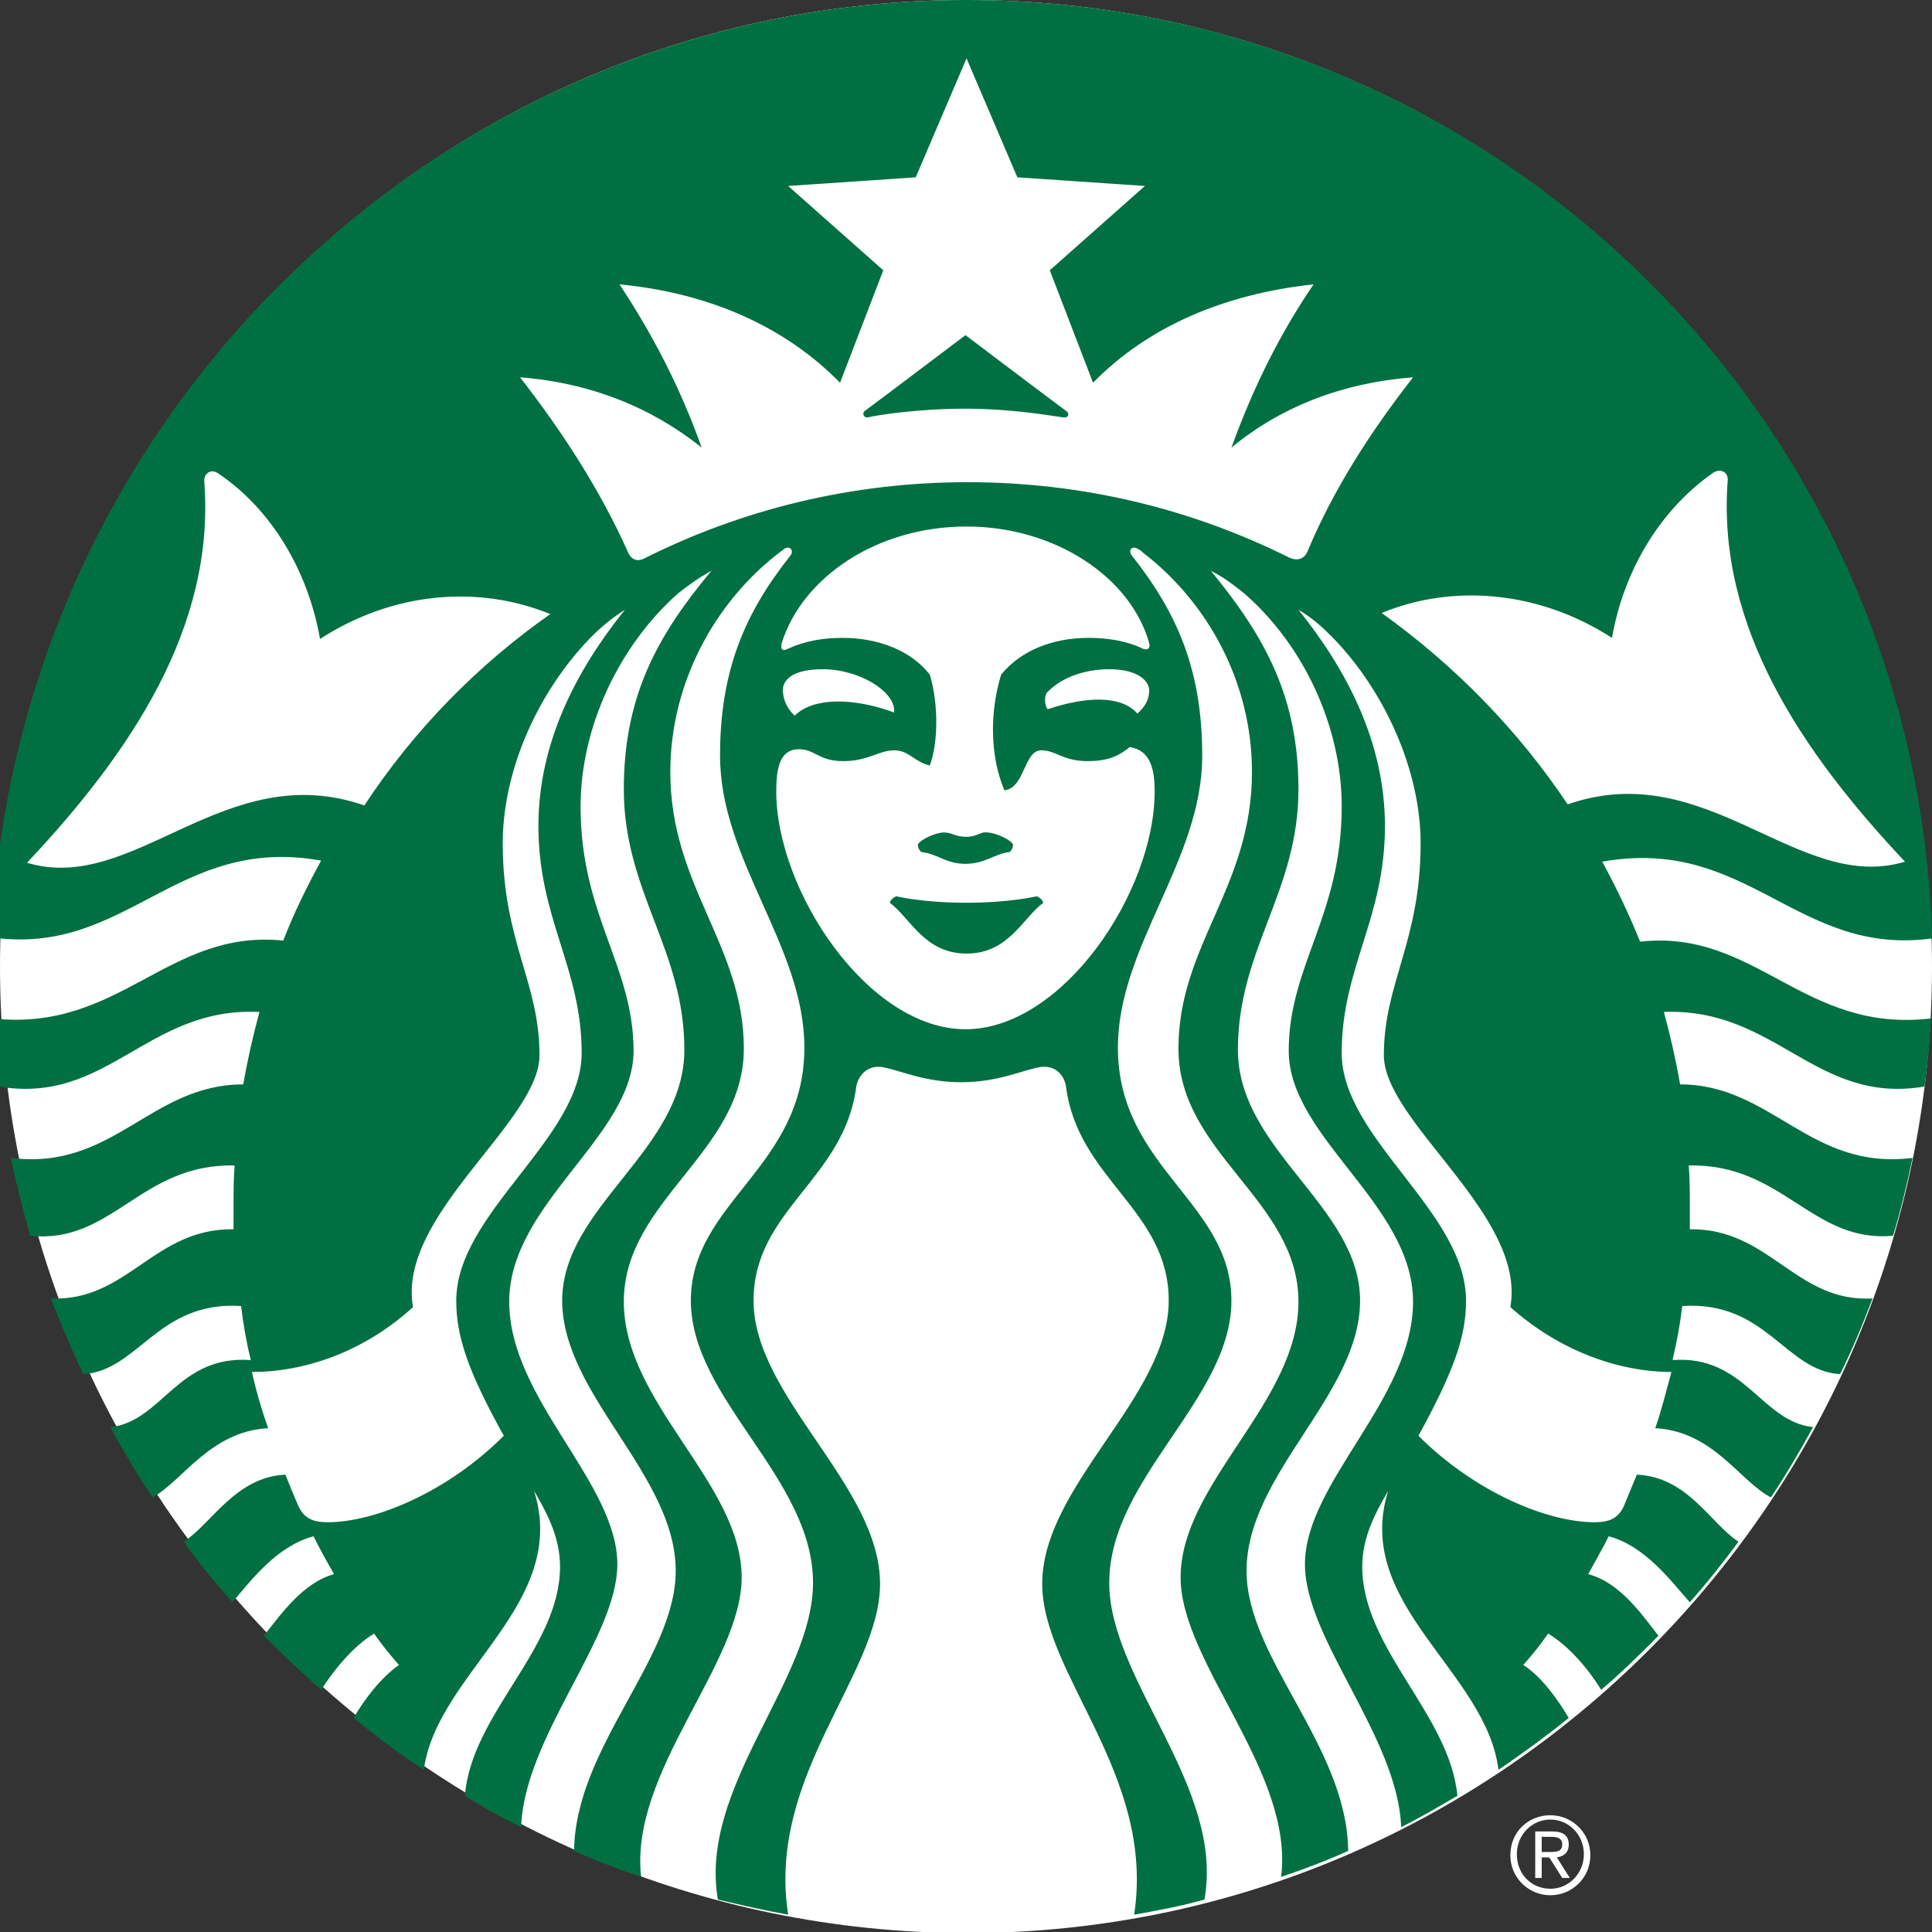 <?xml version="1.0" encoding="utf-8"?>
<!-- Generator: Adobe Illustrator 27.0.0, SVG Export Plug-In . SVG Version: 6.00 Build 0)  -->
<svg version="1.1" id="Artwork" xmlns="http://www.w3.org/2000/svg" xmlns:xlink="http://www.w3.org/1999/xlink" x="0px" y="0px"
	 viewBox="0 0 178.7 178.7" style="enable-background:new 0 0 178.7 178.7;" xml:space="preserve">
<rect x="0" y="0" width="178.7" height="178.7" fill="#333333" stroke="none"/>
<style type="text/css">
	.st0{fill:none;}
	.st1{fill:#FFFFFF;}
	.st2{fill:#007042;}
</style>
<g>
	<g>
		<g>
			<path class="st0" d="M17.4,109l-1.5-9.4l-0.1,0l-0.6,9.8l-2.2,0.4l-3.9-9l-0.1,0l1.8,9.4L8,110.7L5.6,97l3.9-0.7l3.8,8.4l0.1,0
				l0.6-9.2l4.1-0.7l2.4,13.7L17.4,109z"/>
			<path class="st0" d="M28.9,107l-1-2.4l-3.1,0.5l-0.1,2.6l-3.1,0.5L22.6,94l3.9-0.7l5.7,13.1L28.9,107z M25,96.6L25,96.6l-0.2,6
				l2.3-0.4L25,96.6z"/>
			<path class="st0" d="M37.2,94.8c-0.6-0.5-1.3-0.7-1.9-0.5c-0.7,0.1-1.3,0.6-1.1,1.6c0.2,0.8,0.8,1.1,2,1.5
				c1.4,0.4,3.2,1.1,3.6,3.5c0.5,3-1.2,4.8-3.5,5.2c-1.6,0.3-3.2-0.2-4.2-0.9l1.2-2.6c0.7,0.5,1.6,0.8,2.4,0.6
				c0.8-0.1,1.2-0.8,1.1-1.6c-0.2-0.9-0.9-1.2-2.2-1.6c-1.6-0.5-3-1.2-3.4-3.5c-0.5-3,1.5-4.7,3.4-5.1c1.5-0.3,2.8,0,3.7,0.8
				L37.2,94.8z"/>
			<path class="st0" d="M44.5,92.8l1.9,11l-3,0.5l-1.9-11L39,93.8l-0.5-2.6l8.1-1.4l0.5,2.6L44.5,92.8z"/>
			<path class="st0" d="M50.2,103.2l-2.4-13.7l6.6-1.2l0.5,2.7l-3.7,0.6l0.5,2.7l3.4-0.6l0.4,2.5L52.1,97l0.5,3l3.9-0.7L57,102
				L50.2,103.2z"/>
			<path class="st0" d="M64.5,100.7l-2.8-5.1l-0.9,0.2l1,5.4l-3,0.5L56.4,88l4.4-0.8c2.6-0.5,4.4,0.7,4.9,3.4c0.4,2-0.5,3.3-1.3,3.8
				l3.4,5.7L64.5,100.7z M60.8,89.9l-1,0.2l0.6,3.5l0.9-0.2c0.9-0.2,1.6-0.8,1.3-2C62.4,90,61.5,89.8,60.8,89.9z"/>
			<path class="st0" d="M73.1,99.2l-2.4-13.7l3.1-0.6l1.9,10.8l3.6-0.6l0.5,2.9L73.1,99.2z"/>
			<path class="st0" d="M85.5,97.4c-3.2,0.6-5.8-2-6.5-6.3c-0.8-4.3,0.7-7.5,4-8.1c3.2-0.6,5.8,1.9,6.5,6.2
				C90.2,93.6,88.7,96.8,85.5,97.4z M83.5,86c-1.4,0.2-1.8,2.2-1.3,4.5c0.4,2.4,1.4,4.1,2.8,3.8c1.4-0.2,1.8-2.2,1.3-4.6
				C85.9,87.4,84.9,85.7,83.5,86z"/>
			<path class="st0" d="M97.5,95.2c-3.4,0.6-6-1.9-6.7-6.2c-0.8-4.3,0.8-7.6,4-8.1c1.8-0.3,3.2,0.2,4.1,1l-1.3,2.6
				c-0.6-0.6-1.2-0.8-2.1-0.6c-1.7,0.3-2.1,2.4-1.7,4.7c0.4,2.3,1.5,4.1,3.2,3.8c0.4-0.1,0.8-0.2,1-0.5l-0.4-2.5l-1.5,0.3l-0.5-2.7
				l4.2-0.7l1.3,7.3C100.3,94.2,99.2,94.9,97.5,95.2z"/>
			<path class="st0" d="M108.1,93.4c-3.2,0.6-5.8-2-6.5-6.3c-0.8-4.3,0.7-7.5,4-8.1c3.2-0.6,5.8,1.9,6.5,6.2
				C112.9,89.6,111.4,92.8,108.1,93.4z M106.1,82c-1.4,0.2-1.8,2.2-1.4,4.5c0.4,2.4,1.4,4.1,2.8,3.8c1.4-0.2,1.8-2.2,1.3-4.6
				C108.5,83.4,107.5,81.7,106.1,82z"/>
			<path class="st0" d="M122.8,90.4l-3.4,0.6l2.1-11.7l-4.7,0.8l-0.5-2.7l8-1.4l0.4,2.3L122.8,90.4z"/>
			<path class="st0" d="M129.8,89.9l-1.7-0.1l1.1-15.7l1.7,0.1L129.8,89.9z"/>
			<path class="st0" d="M139.8,81.6l-2,3.4l4.4-0.8l0.5,2.7l-8.1,1.4l-0.5-2.7l3.3-5.5c0.5-0.9,0.8-1.8,0.7-2.5
				c-0.1-0.8-0.6-1.4-1.4-1.2c-0.8,0.1-1.2,0.8-1.1,2l-2.9,0.2c-0.2-2.8,1.3-4.5,3.6-4.9c2.5-0.4,4.4,0.9,4.8,3.3
				C141.4,78.8,140.6,80.3,139.8,81.6z"/>
			<path class="st0" d="M148.9,86.1c-3.7,0.7-5.2-3.2-5.7-6.3c-0.5-3.1-0.5-7.3,3.2-7.9c3.7-0.7,5.2,3.2,5.8,6.3
				C152.7,81.3,152.6,85.5,148.9,86.1z M146.8,74.6c-1.2,0.2-0.9,2.9-0.6,4.7c0.3,1.8,1,4.4,2.2,4.2c1.2-0.2,1-2.8,0.6-4.7
				C148.7,77,148.1,74.4,146.8,74.6z"/>
			<path class="st0" d="M158.2,84.2l-1.8-10.1l-1.8,1.9l-1.8-2.1l3.3-3.4l2.7-0.5l2.4,13.7L158.2,84.2z"/>
			<path class="st0" d="M171.8,79l0.5,2.7l-2.7,0.5l-0.5-2.7l-5,0.9l-0.5-2.6l2.5-9l3.7-0.7l1.5,8.4l1.4-0.2l0.5,2.5L171.8,79z
				 M167.7,71.5L167.7,71.5l-1.4,5.8l2.4-0.4L167.7,71.5z"/>
		</g>
		<g>
			<g>
				<path class="st1" d="M178.7,89.4c0,49.3-40,89.4-89.3,89.4C40,178.7,0,138.7,0,89.4C0,40,40,0,89.4,0
					C138.7,0,178.7,40,178.7,89.4z"/>
				<path class="st2" d="M98.3,38.6c-0.8-0.1-4.6-0.8-9-0.8c-4.4,0-8.2,0.6-9,0.8c-0.4,0.1-0.6-0.4-0.3-0.6c0.3-0.2,9.3-7,9.3-7
					s9,6.8,9.3,7C99,38.3,98.8,38.7,98.3,38.6z M82.9,82.9c0,0-0.5,0.2-0.6,0.6c1.9,1.4,3.2,4.7,7.1,4.7c3.9,0,5.2-3.3,7.1-4.7
					c-0.1-0.4-0.6-0.6-0.6-0.6s-2.5,0.6-6.5,0.6C85.3,83.5,82.9,82.9,82.9,82.9z M89.4,77.4c-1.1,0-1.3-0.4-2.1-0.4
					c-0.7,0-2.1,0.6-2.4,1.1c0,0.3,0.1,0.5,0.3,0.7c1.6,0.2,2.3,1.1,4.1,1.1c1.8,0,2.6-0.9,4.1-1.1c0.2-0.2,0.3-0.4,0.3-0.7
					c-0.3-0.5-1.7-1.1-2.4-1.1C90.7,76.9,90.4,77.4,89.4,77.4z M178.6,94.2c-0.1,2.1-0.3,4.3-0.6,6.3c-10.1,1.7-13.7-7.3-24.1-6.9
					c0.6,2.2,1.1,4.4,1.5,6.7c8.5,0,12,8,21.5,6.8c-0.5,2.4-1.1,4.9-1.8,7.2c-7.5,0.7-10.2-6.7-18.9-6.5c0.1,1.2,0.1,2.5,0.1,3.8
					c0,0.7,0,1.4,0,2.1c7.4-0.1,9.8,6.8,16.9,6.4c-0.9,2.4-1.9,4.8-3,7c-5.1-0.3-6.8-6.8-14.6-6.3c-0.2,1.7-0.5,3.3-0.9,5
					c6.7-0.5,8.2,5.7,13,6.2c-1.2,2.2-2.5,4.4-3.9,6.5c-2.9-1.5-5.3-6.1-10.7-6.4c0.6-1.7,1-3.4,1.5-5.2c-4.8,0-10.3-1.9-14.9-6
					c1.5-8.5-11.7-17.1-11.7-23.3c0-6.7,3.4-10.5,3.4-19.6c0-6.7-3.3-14.1-8.2-19.1c-1-1-1.9-1.8-3.1-2.5c4.5,5.6,8,12.3,8,20
					c0,8.6-4,13.1-4,21c0,7.9,11.5,14.7,11.5,22.9c0,3.2-1,6.3-4.4,12.5c5.2,5.2,11.9,8,16.3,8c1.4,0,2.2-0.4,2.7-1.5
					c0.4-1,0.8-1.9,1.2-2.9c4.7,0.2,6.8,4.5,9.4,6.2c-1.4,1.9-2.9,3.8-4.5,5.6c-1.7-1.9-4.1-5.2-7.5-6.1c-0.6,1.2-1.3,2.4-1.9,3.5
					c3,0.8,5,3.8,6.5,5.7c-1.7,1.7-3.4,3.4-5.3,5c-1.1-1.8-2.9-4-4.9-5.2c-0.7,1-1.5,2-2.3,2.9c1.7,1.1,3.2,3.2,4.2,4.9
					c-2.1,1.7-4.3,3.3-6.5,4.8c-1.1-9.1-13.5-15.3-10.2-25.8c-1.1,1.9-2.4,4.2-2.4,7c0,7.6,8.1,13.7,8.8,21.2c-1.7,1-3.4,2-5.2,2.9
					c-0.3-8.3-8.9-17.4-8.9-24.3c0-7.6,10-15.3,10-24.3c0-9-11.5-15.2-11.5-23.2c0-7.9,4.9-12.5,4.9-22.6c0-7.4-3.5-14.9-9-19.7
					c-1-0.8-1.9-1.5-3.1-2.1c5.1,6.2,8.1,11.8,8.1,20.2c0,9.5-5.6,14.8-5.6,24.1c0,9.3,11.3,14.5,11.3,23.2c0,8.7-10.5,16-10.5,25
					c0,8.1,9.3,16.2,9.4,25.9c-2,0.9-4.1,1.7-6.2,2.4c1.2-9.7-9.3-19.8-9.3-27.7c0-8.7,10.9-16.2,10.9-25.5
					c0-9.4-11.1-13.7-11.1-23.4c0-9.6,6.8-14.9,6.8-25.6c0-8.3-4.1-15.7-10.1-20.3c-0.1-0.1-0.2-0.2-0.4-0.3c-0.6-0.4-1,0.1-0.6,0.6
					c4.2,5.3,6.5,10.6,6.5,18.5c0,9.7-7.8,17.6-7.8,27c0,11.1,10.5,14.3,10.5,23.4c0,9.1-11.3,16.4-11.3,26.1
					c0,9,10.7,18.9,8.8,29.3c-2.1,0.6-4.3,1-6.5,1.4c2-12.9-8.5-22.2-8.5-30.6c0-9.1,11.7-17.3,11.7-26.2c0-8.4-8.4-11.2-9.5-19.8
					c-0.2-1.2-1.1-2-2.4-1.8c-1.7,0.3-3.9,1.4-7.3,1.4c-3.4,0-5.6-1.1-7.3-1.4c-1.3-0.2-2.2,0.7-2.4,1.8c-1.1,8.6-9.5,11.4-9.5,19.8
					c0,8.9,11.7,17.1,11.7,26.2c0,8.4-10.5,17.7-8.5,30.6c-2.2-0.4-4.4-0.9-6.5-1.4c-1.8-10.4,8.8-20.3,8.8-29.3
					c0-9.7-11.3-17-11.3-26.1c0-9.1,10.5-12.3,10.5-23.4c0-9.4-7.8-17.3-7.8-27c0-7.9,2.3-13.2,6.5-18.5c0.4-0.5-0.1-1-0.6-0.6
					c-0.1,0.1-0.3,0.2-0.4,0.3c-6,4.6-10.1,12.1-10.1,20.3c0,10.6,6.8,16,6.8,25.6c0,9.6-11.1,14-11.1,23.4
					c0,9.4,10.9,16.8,10.9,25.5c0,8-10.4,18-9.3,27.7c-2.1-0.7-4.2-1.5-6.2-2.4c0.1-9.6,9.4-17.8,9.4-25.9c0-8.9-10.5-16.3-10.5-25
					c0-8.7,11.3-13.9,11.3-23.2c0-9.3-5.6-14.6-5.6-24.1c0-8.5,3-14.1,8.1-20.2c-1.1,0.6-2.1,1.3-3.1,2.1c-5.4,4.8-9,12.3-9,19.7
					c0,10.1,4.9,14.7,4.9,22.6c0,7.9-11.5,14.1-11.5,23.2c0,9,10,16.7,10,24.3c0,6.8-8.6,15.9-8.9,24.3c-1.8-0.9-3.5-1.8-5.2-2.9
					c0.6-7.6,8.8-13.6,8.8-21.2c0-2.8-1.3-5.1-2.4-7c3.3,10.5-9,16.8-10.2,25.8c-2.3-1.5-4.4-3.1-6.5-4.8c1-1.7,2.5-3.7,4.2-4.9
					c-0.8-0.9-1.6-1.9-2.3-2.9c-2,1.2-3.8,3.5-4.9,5.2c-1.8-1.6-3.6-3.3-5.3-5c1.6-2,3.6-4.9,6.5-5.7c-0.7-1.2-1.3-2.3-1.9-3.5
					c-3.4,0.9-5.8,4.1-7.5,6.1c-1.6-1.8-3.1-3.6-4.5-5.6c2.6-1.7,4.8-6,9.4-6.2c0.4,1,0.8,2,1.2,2.9c0.5,1.1,1.3,1.5,2.7,1.5
					c4.4,0,11.1-2.8,16.3-8c-3.4-6.1-4.4-9.3-4.4-12.5c0-8.1,11.6-15,11.6-22.9c0-7.9-4-12.4-4-21c0-7.7,3.5-14.4,8-20
					c-1.1,0.7-2.1,1.5-3.1,2.5c-4.9,5-8.2,12.3-8.2,19.1c0,9.1,3.4,12.8,3.4,19.6c0,6.2-13.2,14.8-11.7,23.3c-4.6,4.2-10.1,6-14.9,6
					c0.4,1.8,0.9,3.5,1.5,5.2c-5.4,0.3-7.9,4.9-10.7,6.4c-1.4-2.1-2.7-4.3-3.9-6.5c4.8-0.5,6.2-6.7,13-6.2c-0.4-1.6-0.7-3.3-0.9-5
					c-7.7-0.5-9.5,6-14.6,6.3c-1.1-2.3-2.1-4.7-3-7c7.1,0.3,9.5-6.5,16.9-6.4c0-0.7,0-1.4,0-2.1c0-1.3,0-2.5,0.1-3.8
					c-8.7-0.2-11.3,7.3-18.9,6.5c-0.7-2.4-1.3-4.8-1.8-7.2c9.5,1.2,12.9-6.8,21.5-6.8c0.4-2.3,0.9-4.5,1.5-6.7
					c-10.4-0.5-14,8.6-24.1,6.9c-0.3-2.1-0.5-4.2-0.6-6.3c11.8,1.3,16.2-8.3,26.9-7.2c1-2.6,2.2-5,3.5-7.4
					c-13.4-2.4-18,8.9-30.5,7.1C1.4,38.6,40.9,0,89.4,0c48.5,0,88,38.6,89.3,86.8c-12.5,1.7-17-9.5-30.5-7.1
					c1.3,2.4,2.5,4.9,3.5,7.4C162.4,85.9,166.8,95.6,178.6,94.2z M50.9,56.8c-6.6-2.7-14.5-2.1-21.3,2.3c-1.1-6.3-4.5-12-9.4-15.3
					c-0.7-0.5-1.4,0-1.3,0.8c1,13.4-6.8,25-16.4,35.2c9.9,3,18.3-9.8,31.2-5.3C38.3,67.5,44.2,61.5,50.9,56.8z M89.4,48.7
					c-8.3,0-15.2,4.7-17.1,10.8c-0.1,0.5,0,0.8,0.6,0.5c1.5-0.7,3.2-1,5-1c3.4,0,6.4,1.2,8.1,3.4c0.8,2.6,0.8,6.3,0,8.4
					c-1.4-0.3-1.9-1.4-3.3-1.4c-1.4,0-2.4,1-4.7,1c-2.3,0-2.6-1.1-4.1-1.1c-1.8,0-2.1,1.8-2.1,3.9c0,9.2,8.5,22,17.5,22
					c9,0,17.5-12.7,17.5-22c0-2.1-0.4-3.8-2.3-4.1c-0.9,0.7-1.8,1.3-3.9,1.3c-2.3,0-2.9-1-4.3-1c-1.6,0-1.5,3.5-3.4,3.7
					c-1.3-3.1-1.4-7.1-0.3-10.7c1.8-2.2,4.7-3.4,8.1-3.4c1.8,0,3.6,0.3,5,1c0.5,0.2,0.7-0.1,0.6-0.5C104.6,53.4,97.6,48.7,89.4,48.7
					z M102.6,61.9c-2,0-4.3,0.6-5.8,2.2c-0.2,0.4-0.2,1.1,0.1,1.5c3.6-1.2,6.8-1.3,8.3,0.4c0.8-0.7,1.1-1.4,1.1-2.2
					C106.2,62.8,105,61.9,102.6,61.9z M73.5,66.2c1.7-1.7,5.4-1.7,9.2-0.3c0.2-1.9-3.2-4-6.6-4c-2.5,0-3.7,0.8-3.7,2
					C72.5,64.8,72.7,65.4,73.5,66.2z M130.7,34.9c-6.5,0.5-12.2,2.7-16.8,6.5c2-5.5,4.4-10.4,7.6-15.1c-8.3,0.9-15.3,3.9-20.4,9.1
					l-4-10.4l8.8-7.8l-11.8-0.8l-4.7-11l-4.7,11l-11.8,0.8l8.8,7.8l-4,10.4c-5.1-5.2-12.1-8.3-20.4-9.1c3.1,4.7,5.6,9.5,7.6,15.1
					c-4.6-3.7-10.3-6-16.8-6.5c3.9,5,7.4,10.4,10,16.2c0.3,0.7,0.9,0.9,1.6,0.5c9-4.5,19.1-7,29.8-7c10.7,0,20.8,2.5,29.8,7
					c0.7,0.3,1.3,0.1,1.6-0.5C123.3,45.3,126.8,39.9,130.7,34.9z M145,74.4c12.9-4.5,21.3,8.3,31.2,5.3
					c-9.6-10.2-17.4-21.8-16.4-35.2c0.1-0.8-0.6-1.2-1.3-0.8c-4.9,3.4-8.3,9-9.4,15.3c-6.8-4.4-14.8-5-21.3-2.3
					C134.5,61.5,140.4,67.5,145,74.4z"/>
			</g>
		</g>
	</g>
	<g>
		<path class="st1" d="M143.4,167.9c2,0,3.7,1.6,3.7,3.7c0,2.1-1.7,3.7-3.7,3.7c-2,0-3.7-1.6-3.7-3.7
			C139.7,169.4,141.4,167.9,143.4,167.9z M143.4,174.7c1.7,0,3.1-1.4,3.1-3.2c0-1.8-1.4-3.2-3.1-3.2c-1.7,0-3.1,1.4-3.1,3.2
			C140.3,173.4,141.7,174.7,143.4,174.7z M142,169.4h1.6c1,0,1.5,0.4,1.5,1.2c0,0.8-0.5,1.1-1.1,1.2l1.2,1.9h-0.7l-1.2-1.9h-0.7v1.9
			H142V169.4z M142.6,171.3h0.7c0.6,0,1.2,0,1.2-0.7c0-0.6-0.5-0.7-1-0.7h-0.9V171.3z"/>
	</g>
</g>
</svg>
